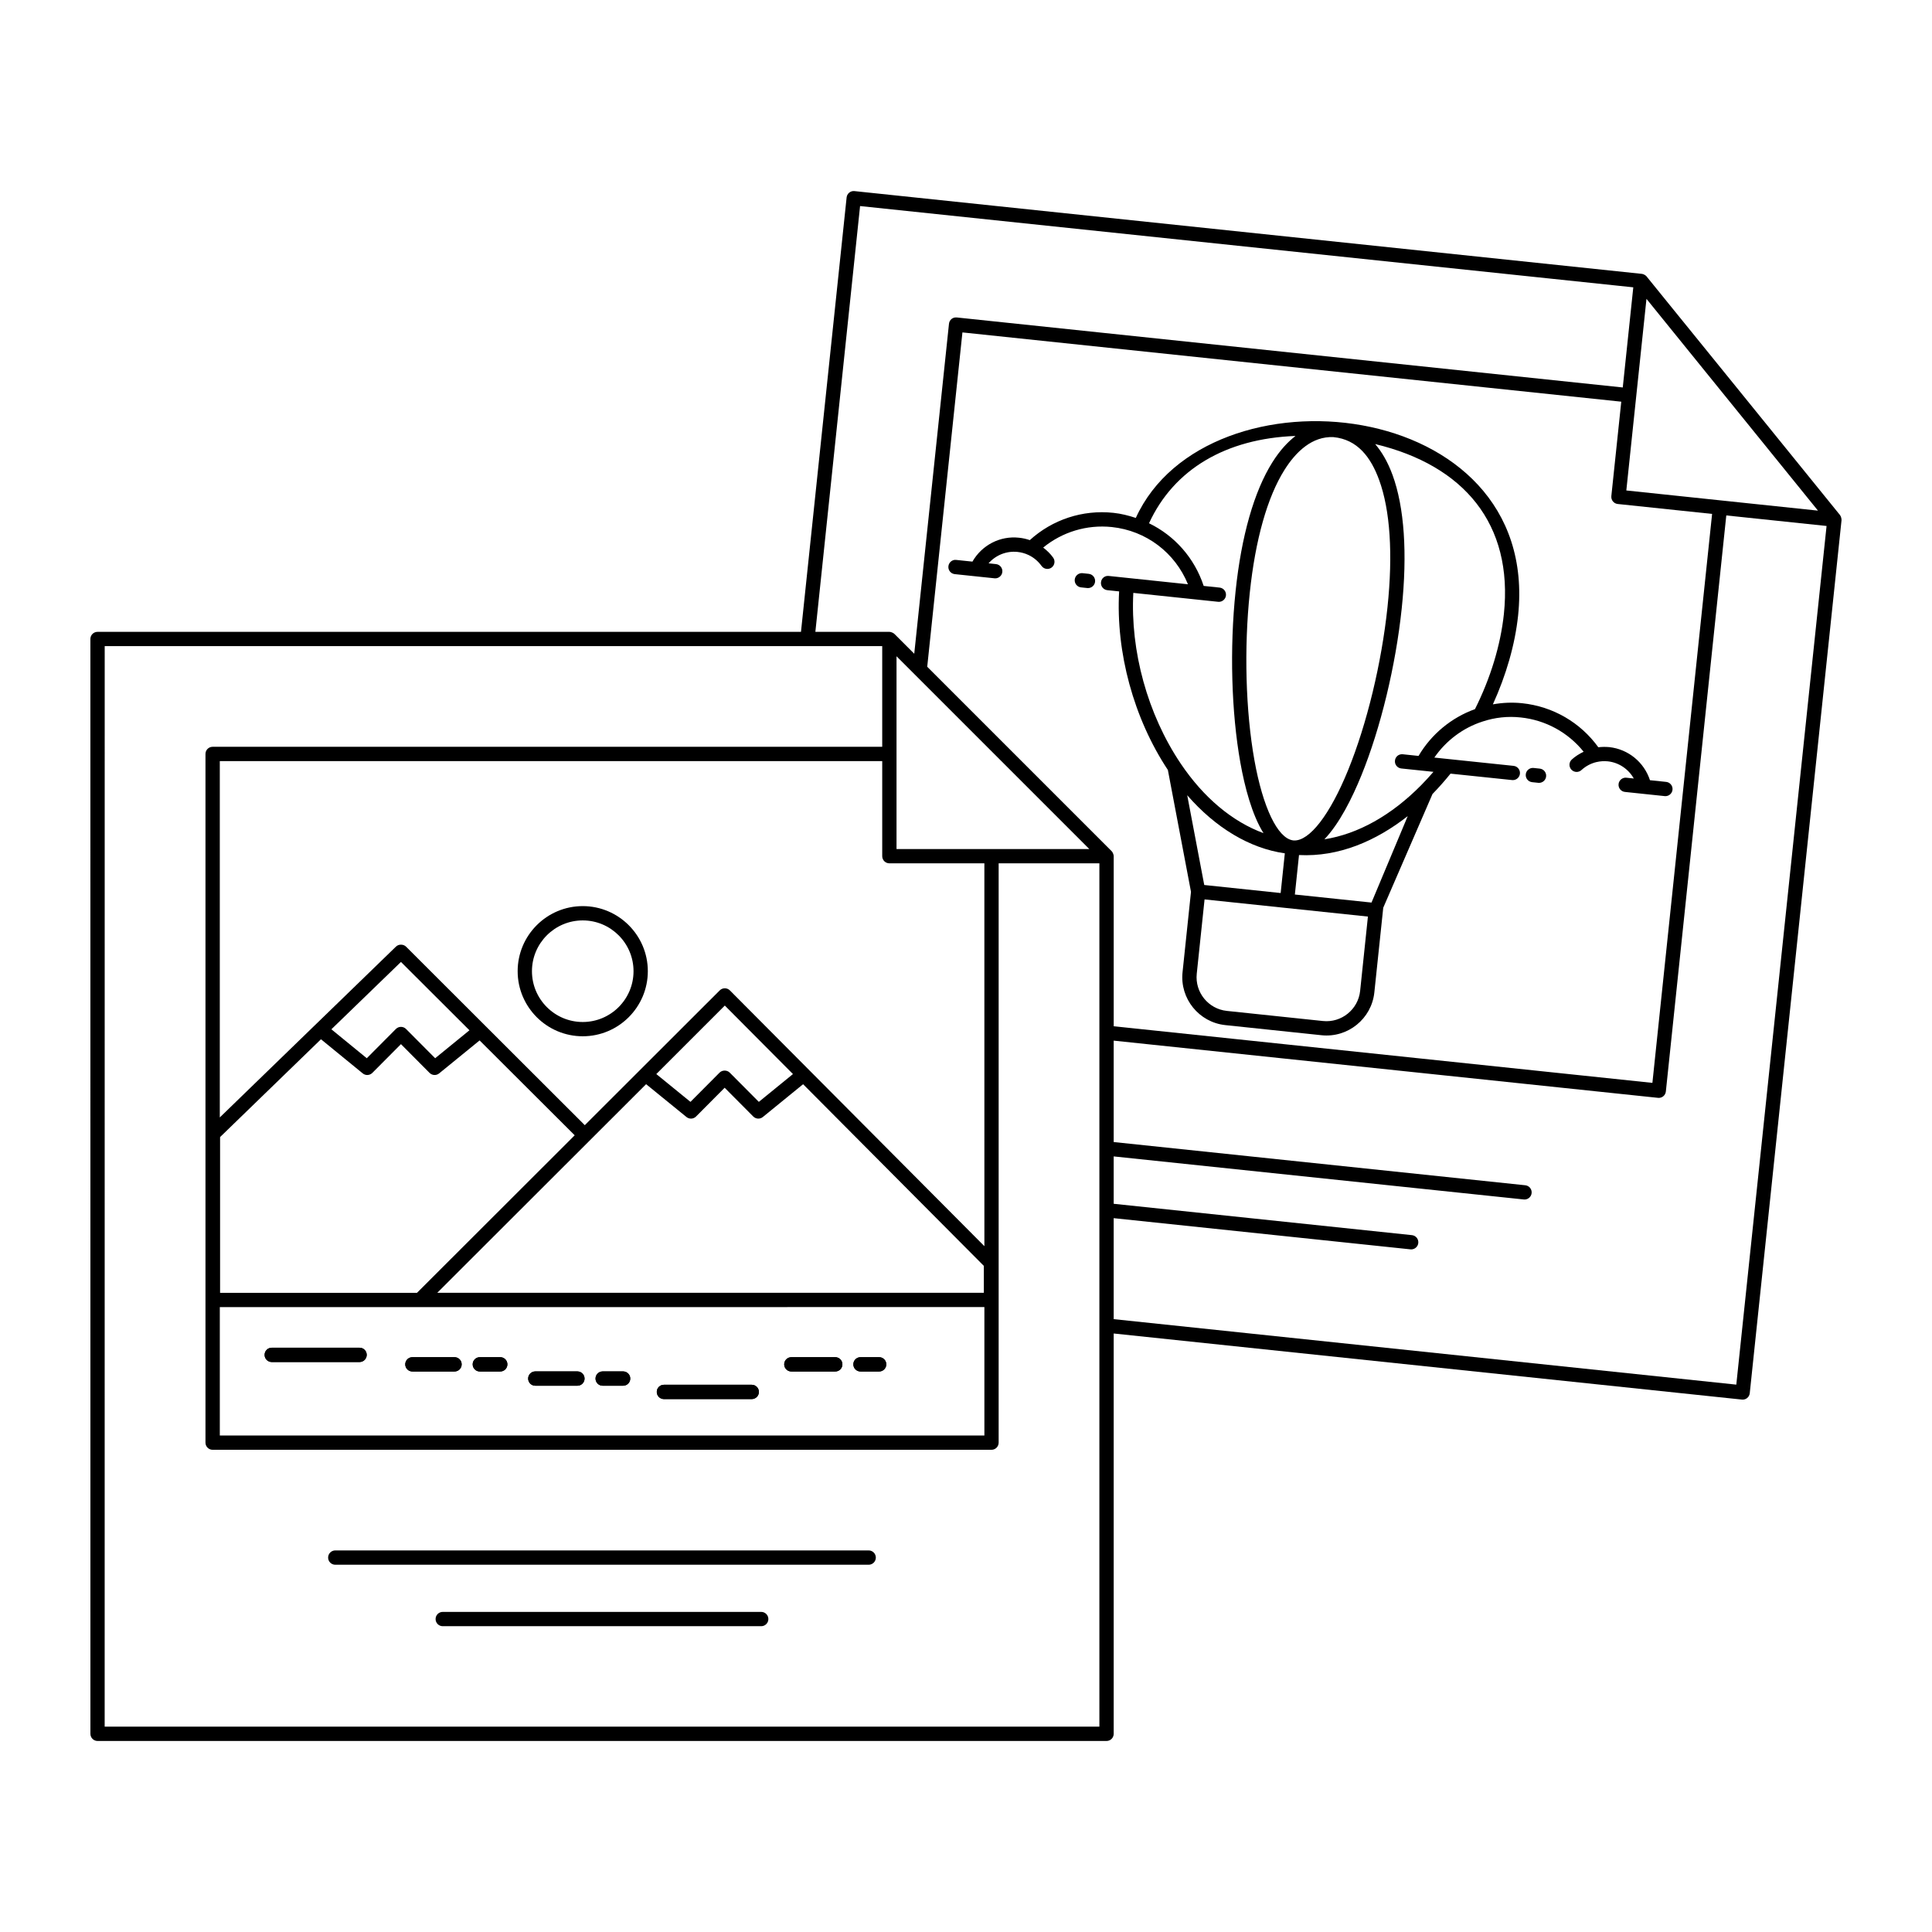 <?xml version="1.0" encoding="UTF-8"?>
<!-- Uploaded to: ICON Repo, www.iconrepo.com, Generator: ICON Repo Mixer Tools -->
<svg fill="#000000" width="800px" height="800px" version="1.1" viewBox="144 144 512 512" xmlns="http://www.w3.org/2000/svg">
 <g>
  <path d="m453.5 348.06 6.125 32.285-2.238 21.312c-0.734 6.992 4.356 13.273 11.344 14.008l25.473 2.68c6.949 0.742 13.273-4.324 14.012-11.344l2.359-22.445c11.016-25.438 12.844-29.656 13.051-30.133 1.742-1.793 3.332-3.606 4.781-5.402l16.312 1.703c0.066 0.008 0.133 0.012 0.199 0.012 0.953 0 1.781-0.723 1.879-1.695 0.109-1.039-0.645-1.973-1.688-2.082l-20.992-2.195c3.066-4.461 7.578-7.875 12.758-9.543 3.289-1.094 6.699-1.465 10.148-1.086 6.598 0.695 12.543 3.977 16.66 9.086-1.133 0.543-2.207 1.203-3.141 2.059-0.773 0.707-0.82 1.906-0.113 2.676 0.375 0.406 0.883 0.613 1.395 0.613 0.457 0 0.918-0.164 1.281-0.5 1.133-1.039 2.516-1.773 4.004-2.121 0.008 0 0.012 0.004 0.02 0 0.934-0.219 1.941-0.289 2.965-0.188 2.953 0.324 5.477 2.059 6.879 4.551l-1.957-0.207c-1.016-0.117-1.977 0.641-2.078 1.684-0.109 1.039 0.645 1.973 1.688 2.082l10.527 1.105c0.066 0.008 0.133 0.012 0.199 0.012 0.953 0 1.781-0.723 1.879-1.695 0.109-1.039-0.645-1.973-1.688-2.082l-4.285-0.449c-1.555-4.746-5.707-8.211-10.789-8.77-0.992-0.09-1.957-0.074-2.898 0.039-4.758-6.582-12.031-10.809-20.141-11.664-2.629-0.285-5.238-0.16-7.801 0.293 3.508-7.734 5.856-15.777 6.68-23.516 6.188-58.641-82.484-67.188-101.31-25.887-1.922-0.633-3.898-1.141-5.977-1.355-8.113-0.852-16.102 1.777-22.113 7.234-0.918-0.316-1.871-0.531-2.856-0.633-5.078-0.551-9.855 1.984-12.352 6.332l-4.289-0.449c-1.035-0.137-1.973 0.645-2.078 1.684-0.109 1.039 0.645 1.973 1.688 2.082l10.527 1.105c0.066 0.008 0.133 0.012 0.199 0.012 0.953 0 1.781-0.723 1.879-1.695 0.109-1.039-0.645-1.973-1.688-2.082l-1.961-0.207c1.887-2.156 4.719-3.328 7.68-3.016 1.008 0.105 1.973 0.375 2.871 0.797h0.004c1.387 0.652 2.586 1.656 3.481 2.91 0.371 0.52 0.949 0.797 1.543 0.797 0.383 0 0.766-0.113 1.098-0.348 0.852-0.605 1.051-1.789 0.445-2.641-0.734-1.035-1.648-1.906-2.648-2.672 5.082-4.148 11.574-6.125 18.176-5.441 9.156 0.961 16.781 6.816 20.191 15.168l-20.969-2.203c-1.086-0.133-1.977 0.645-2.082 1.684-0.109 1.039 0.645 1.973 1.688 2.082l3.121 0.328c-0.898 16.113 3.844 33.625 12.926 47.332zm5.125 6.684c7.539 8.66 16.562 14.07 25.867 15.398l-1.105 10.52-20.25-2.129zm45.824 51.859c-0.52 4.91-4.953 8.492-9.848 7.977l-25.477-2.68c-4.91-0.516-8.484-4.934-7.973-9.844l2.07-19.703 43.293 4.547zm3.016-23.414-20.312-2.133 1.098-10.461c10.527 0.539 20.391-3.711 28.816-10.32zm16.168-28.781c0.027-0.066 0.02-0.047 0 0zm18.91-47.664c-0.883 8.281-3.547 16.969-7.66 25.188-6.246 2.231-11.594 6.672-14.953 12.395l-4.172-0.438c-1.094-0.109-1.973 0.645-2.082 1.684-0.109 1.043 0.645 1.973 1.684 2.082l5.394 0.562c0.012 0 0.027 0.004 0.039 0.004l3.086 0.324c-1.008 1.16-2.062 2.32-3.191 3.473-7.973 8.094-16.84 13.016-25.711 14.41 3.992-4.184 7.344-10.891 9.809-16.957 5.098-12.531 9.09-29.047 10.68-44.188 1.539-14.629 0.699-26.875-2.43-35.414-1.309-3.57-2.902-6.191-4.602-8.188 23.52 5.644 36.625 21.168 34.109 45.062zm-45.164-46.902c6.356 0.617 9.895 5.312 12.098 11.332 2.934 8 3.699 19.66 2.223 33.719-1.559 14.805-5.453 30.938-10.422 43.156-4.824 11.859-10.254 18.898-14.414 18.684l-0.246-0.031c-4.043-0.598-7.938-8.691-10.188-21.262-2.324-12.984-2.781-29.578-1.223-44.379 1.477-14.055 4.652-25.301 9.184-32.516 3.027-4.824 7.352-8.973 12.988-8.703zm-53.039 41.281 22.469 2.359c0.07 0.008 0.137 0.012 0.203 0.012 0.953 0 1.781-0.723 1.879-1.695 0.109-1.039-0.645-1.973-1.688-2.082l-4.215-0.441c-2.449-7.422-7.695-13.312-14.484-16.605 6.578-14.309 20.363-22.445 38.816-23.141-2.055 1.598-4.137 3.809-6.133 6.992-4.84 7.703-8.207 19.508-9.742 34.137-1.59 15.137-1.121 32.125 1.262 45.445 1.16 6.481 3.066 13.762 6.129 18.684-8.219-3.027-15.848-9.367-21.969-18.477-8.762-13.047-13.34-29.785-12.527-45.188z"/>
  <path d="m432.52 296.07-1.625-0.172c-1.027-0.109-1.973 0.645-2.078 1.684-0.109 1.043 0.645 1.973 1.688 2.082l1.625 0.172c0.066 0.008 0.133 0.012 0.199 0.012 0.953 0 1.781-0.723 1.879-1.695 0.109-1.043-0.645-1.973-1.688-2.082z"/>
  <path d="m552.05 347.69-1.625-0.172c-1.02-0.113-1.973 0.641-2.078 1.684-0.109 1.043 0.645 1.973 1.688 2.082l1.625 0.172c0.066 0.008 0.133 0.012 0.199 0.012 0.953 0 1.781-0.723 1.879-1.695 0.113-1.043-0.645-1.973-1.688-2.082z"/>
  <path d="m404.88 474.24-0.195-0.195 0.188 0.188c0.004 0.004 0.004 0.008 0.008 0.008z"/>
  <path d="m167.96 603.48c0 1.047 0.848 1.895 1.895 1.895h267.39c1.047 0 1.895-0.848 1.895-1.895v-106.09l166.48 17.512c0.066 0.008 0.133 0.012 0.199 0.012 0.434 0 0.855-0.148 1.191-0.422 0.391-0.316 0.641-0.773 0.691-1.273l24.32-231.34c0.031-0.312-0.109-1.02-0.41-1.391-4.316-5.383-51.625-63.66-51.285-63.277-0.316-0.355-0.895-0.602-1.203-0.633l-208.68-21.934c-0.504-0.062-1.004 0.094-1.391 0.41-0.391 0.316-0.641 0.773-0.691 1.273l-12.094 115.12h-186.42c-1.047 0-1.895 0.848-1.895 1.895zm270.62-233.93-48.855-48.855 9.328-88.602 174.6 18.355c-0.039 0.387-2.805 26.672-2.629 25.012v0.012 0.008c-0.109 1.039 0.645 1.973 1.684 2.082l25.016 2.629-15.82 150.78-142.76-15.004v-45.074c0-0.344-0.219-1.004-0.559-1.344zm-198.45 58.91c0.754 0.617 1.848 0.559 2.543-0.133l7.582-7.621 7.582 7.621c0.703 0.703 1.801 0.738 2.539 0.133l10.723-8.738 25.199 25.141-41.801 41.754h-52.176v-41.281l26.738-25.922zm-8.312-11.688 18.438-17.848 18.152 18.109-9.09 7.41-7.715-7.754c-0.738-0.742-1.945-0.746-2.688 0l-7.715 7.754zm83.406 14.543 10.695 8.703c0.738 0.605 1.836 0.57 2.539-0.133l7.582-7.621 7.582 7.621c0.688 0.688 1.785 0.746 2.539 0.133l10.668-8.691 47.898 48.145v7.125l-144.85 0.004c13.617-13.602 41.641-41.594 55.348-55.285zm2.703-2.68 18.156-18.152 18.059 18.152-9.043 7.371-7.715-7.754c-0.711-0.715-1.977-0.715-2.688 0l-7.715 7.754zm86.945 61.754v34.031h-202.62v-34.02c0.625 0.004 168.97-0.008 202.62-0.012zm-0.238-16.383c0.016 0.016 0.027 0.027 0.043 0.043-0.02-0.02-0.047-0.047-0.07-0.07l0.012 0.012-0.098-0.098c-0.039-0.043-0.07-0.074-0.121-0.121-0.07-0.07-0.121-0.121-0.18-0.18-0.004-0.004-0.012-0.012-0.02-0.02l0.004 0.004c-0.258-0.258-0.383-0.383-0.406-0.41-3.586-3.606-17.816-17.906-66.379-66.707-0.738-0.738-1.938-0.738-2.68 0l-35.762 35.723c-0.059-0.059-0.098-0.098-0.148-0.148 0.031 0.031 0.066 0.066 0.09 0.09-0.031-0.031-0.082-0.082-0.148-0.148 0.004 0.004 0.012 0.012 0.016 0.016-0.012-0.012-0.023-0.023-0.035-0.035l-0.301-0.301c-0.02-0.02-0.047-0.047-0.066-0.066 0.008 0.008 0.012 0.012 0.02 0.02-2.203-2.199-11.816-11.801-46.77-46.711-0.371-0.371-0.855-0.551-1.344-0.551-0.492-0.016-0.992 0.152-1.371 0.527l-46.672 45.258v-94.43h175.55v25.191c0 1.047 0.848 1.895 1.895 1.895h25.176l0.004 101.46c0.02 0.02 0.023 0.023 0 0l-0.004-0.004c-0.094-0.094-0.156-0.152-0.234-0.234zm-0.801-0.805c0.02 0.02 0.043 0.043 0.074 0.078-0.023-0.023-0.055-0.059-0.074-0.078zm-22.246-104.2v-51.086c13.195 13.191 43.539 43.535 51.086 51.086zm222.55 141.94-165-17.355v-26.762l78.641 8.266c0.07 0.008 0.137 0.012 0.203 0.012 0.953 0 1.781-0.723 1.879-1.695 0.109-1.039-0.645-1.973-1.684-2.082l-79.039-8.309v-12.555l108.68 11.41c0.066 0.008 0.133 0.012 0.199 0.012 0.953 0 1.781-0.723 1.879-1.695 0.109-1.043-0.645-1.973-1.688-2.082l-109.07-11.453v-26.875l144.25 15.16c0.066 0.008 0.133 0.012 0.199 0.012 0.434 0 0.855-0.148 1.191-0.422 0.391-0.316 0.641-0.773 0.691-1.273l16.016-152.66 26.574 2.793zm-23.805-287.74 45.449 56.121-50.789-5.344c2.469-23.473 1.383-13.156 1.098-10.453 0.238-2.281 1.258-11.988 4.242-40.324zm-4.305 40.879c0.004-0.051 0.02-0.199 0.047-0.457-0.023 0.25-0.039 0.414-0.047 0.457zm-204.1-65.473 204.91 21.535-2.789 26.539-176.48-18.551c-1.086-0.117-1.977 0.641-2.082 1.684l-9.203 87.434-5.246-5.246c-0.336-0.336-1.023-0.559-1.34-0.559h-19.617zm-200.18 116.62h206.05v26.68h-177.45c-1.047 0-1.895 0.848-1.895 1.895v182.51c0 1.047 0.848 1.895 1.895 1.895h206.41c1.047 0 1.895-0.848 1.895-1.895v-153.53h26.695v228.8l-263.61-0.004z"/>
  <path d="m404.23 473.59c0.059 0.059 0.129 0.129 0.18 0.18l0.121 0.121c0.031 0.031 0.059 0.059 0.086 0.086-0.121-0.121-0.266-0.266-0.398-0.402 0 0.008 0.004 0.012 0.012 0.016z"/>
  <path d="m298.46 441.65c0.078 0.074 0.176 0.176 0.301 0.301 0.008 0.008 0.016 0.016 0.02 0.02-0.117-0.117-0.258-0.258-0.367-0.367 0.02 0.016 0.031 0.027 0.047 0.047z"/>
  <path d="m298.43 384.13c-9.512 0-17.246 7.738-17.246 17.246 0 9.512 7.734 17.246 17.246 17.246 9.512 0 17.25-7.738 17.25-17.246s-7.738-17.246-17.25-17.246zm0 30.711c-7.422 0-13.457-6.039-13.457-13.461s6.039-13.461 13.457-13.461c7.426 0 13.461 6.039 13.461 13.461 0.004 7.422-6.035 13.461-13.461 13.461z"/>
  <path d="m374.21 554.88h-141.36c-1.047 0-1.895 0.848-1.895 1.895s0.848 1.895 1.895 1.895h141.36c1.047 0 1.895-0.848 1.895-1.895s-0.848-1.895-1.895-1.895z"/>
  <path d="m345.73 571.17h-84.398c-1.047 0-1.895 0.848-1.895 1.895s0.848 1.895 1.895 1.895h84.398c1.047 0 1.895-0.848 1.895-1.895s-0.848-1.895-1.895-1.895z"/>
  <path d="m239.29 504.95h-23.273c-1.047 0-1.895-0.848-1.895-1.895 0-1.047 0.848-1.895 1.895-1.895h23.273c1.047 0 1.895 0.848 1.895 1.895 0 1.047-0.848 1.895-1.895 1.895z"/>
  <path d="m343.22 514.77h-23.273c-1.047 0-1.895-0.848-1.895-1.895s0.848-1.895 1.895-1.895h23.273c1.047 0 1.895 0.848 1.895 1.895s-0.848 1.895-1.895 1.895z"/>
  <path d="m309.13 511.23h-5.414c-1.047 0-1.895-0.848-1.895-1.895s0.848-1.895 1.895-1.895h5.414c1.047 0 1.895 0.848 1.895 1.895s-0.848 1.895-1.895 1.895z"/>
  <path d="m297.02 511.23h-11.16c-1.047 0-1.895-0.848-1.895-1.895s0.848-1.895 1.895-1.895h11.156c1.047 0 1.895 0.848 1.895 1.895 0.004 1.047-0.844 1.895-1.891 1.895z"/>
  <path d="m376.98 507.46h-4.938c-1.047 0-1.895-0.848-1.895-1.895s0.848-1.895 1.895-1.895h4.938c1.047 0 1.895 0.848 1.895 1.895s-0.848 1.895-1.895 1.895z"/>
  <path d="m365.35 507.46h-11.633c-1.047 0-1.895-0.848-1.895-1.895s0.848-1.895 1.895-1.895h11.633c1.047 0 1.895 0.848 1.895 1.895s-0.848 1.895-1.895 1.895z"/>
  <path d="m276.57 507.46h-5.41c-1.047 0-1.895-0.848-1.895-1.895s0.848-1.895 1.895-1.895h5.41c1.047 0 1.895 0.848 1.895 1.895-0.004 1.047-0.848 1.895-1.895 1.895z"/>
  <path d="m264.45 507.46h-11.16c-1.047 0-1.895-0.848-1.895-1.895s0.848-1.895 1.895-1.895h11.16c1.047 0 1.895 0.848 1.895 1.895s-0.848 1.895-1.895 1.895z"/>
  <path d="m239.29 504.95h-23.273c-1.047 0-1.895-0.848-1.895-1.895 0-1.047 0.848-1.895 1.895-1.895h23.273c1.047 0 1.895 0.848 1.895 1.895 0 1.047-0.848 1.895-1.895 1.895z"/>
  <path d="m343.22 514.77h-23.273c-1.047 0-1.895-0.848-1.895-1.895s0.848-1.895 1.895-1.895h23.273c1.047 0 1.895 0.848 1.895 1.895s-0.848 1.895-1.895 1.895z"/>
  <path d="m309.13 511.23h-5.414c-1.047 0-1.895-0.848-1.895-1.895s0.848-1.895 1.895-1.895h5.414c1.047 0 1.895 0.848 1.895 1.895s-0.848 1.895-1.895 1.895z"/>
  <path d="m297.02 511.23h-11.16c-1.047 0-1.895-0.848-1.895-1.895s0.848-1.895 1.895-1.895h11.156c1.047 0 1.895 0.848 1.895 1.895 0.004 1.047-0.844 1.895-1.891 1.895z"/>
  <path d="m376.98 507.46h-4.938c-1.047 0-1.895-0.848-1.895-1.895s0.848-1.895 1.895-1.895h4.938c1.047 0 1.895 0.848 1.895 1.895s-0.848 1.895-1.895 1.895z"/>
  <path d="m365.35 507.46h-11.633c-1.047 0-1.895-0.848-1.895-1.895s0.848-1.895 1.895-1.895h11.633c1.047 0 1.895 0.848 1.895 1.895s-0.848 1.895-1.895 1.895z"/>
  <path d="m276.57 507.46h-5.41c-1.047 0-1.895-0.848-1.895-1.895s0.848-1.895 1.895-1.895h5.41c1.047 0 1.895 0.848 1.895 1.895-0.004 1.047-0.848 1.895-1.895 1.895z"/>
  <path d="m264.45 507.46h-11.16c-1.047 0-1.895-0.848-1.895-1.895s0.848-1.895 1.895-1.895h11.16c1.047 0 1.895 0.848 1.895 1.895s-0.848 1.895-1.895 1.895z"/>
 </g>
</svg>